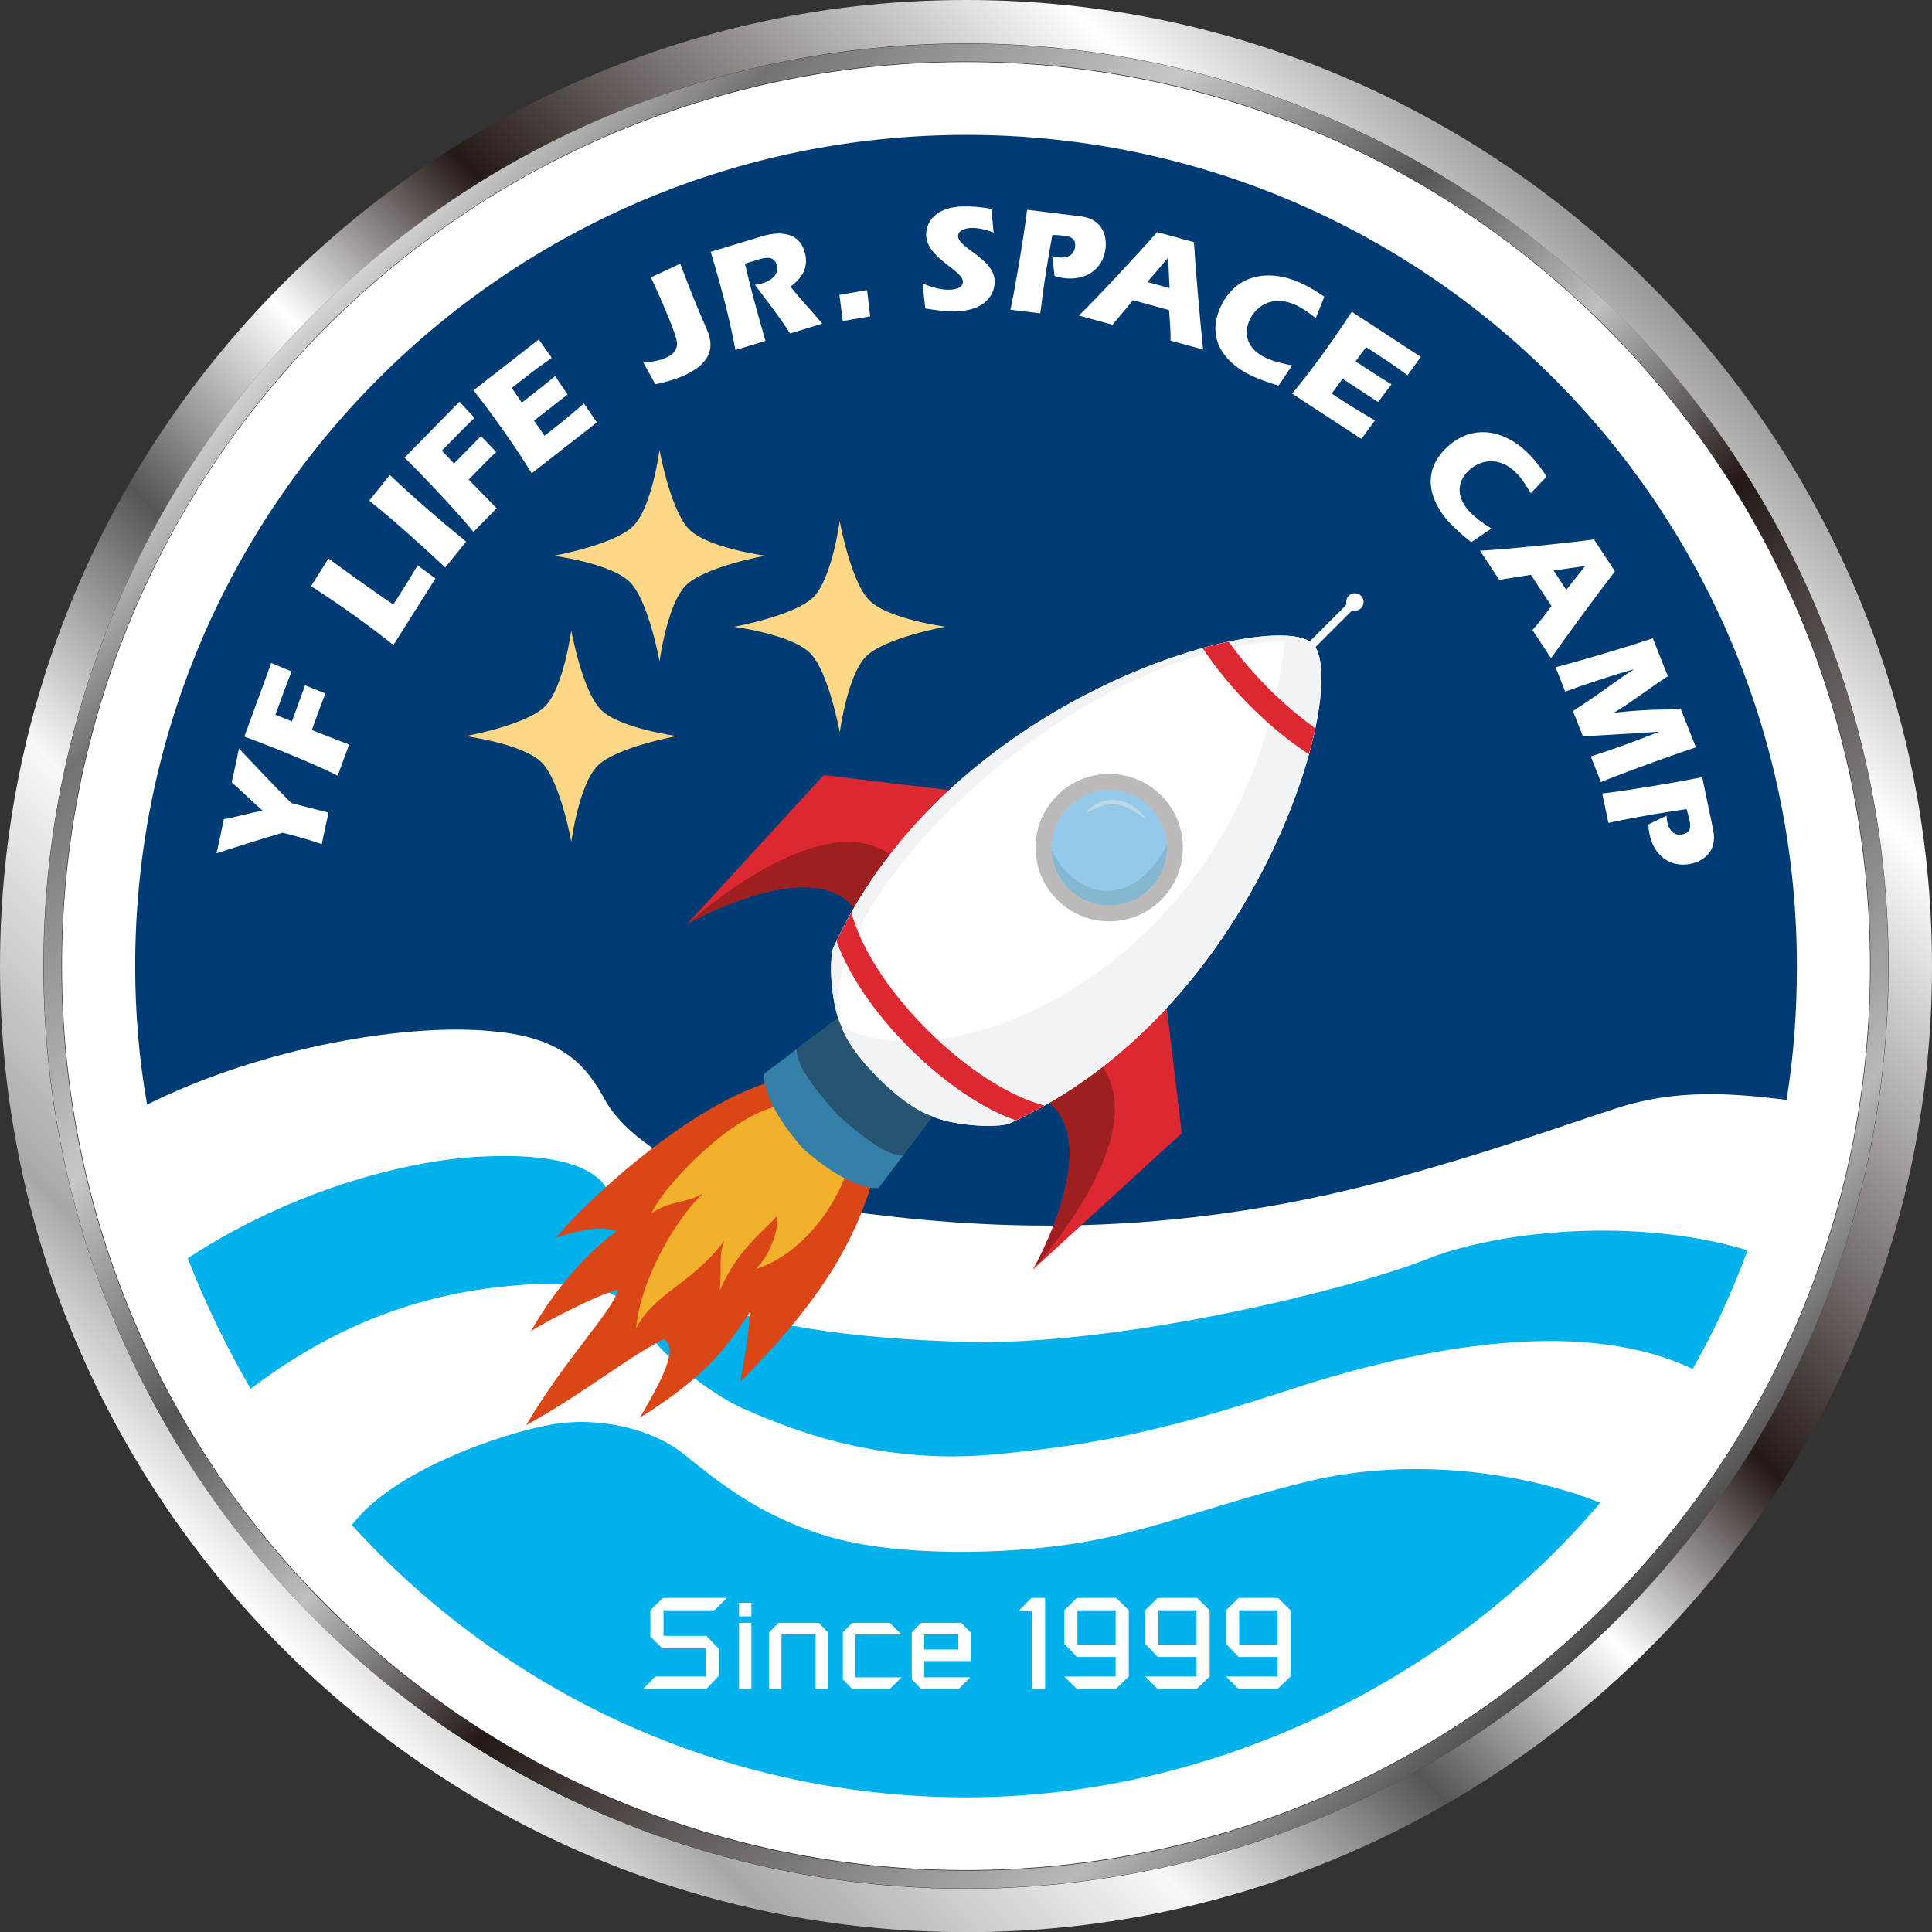 <?xml version="1.0" encoding="UTF-8"?><svg id="uuid-f710d9c7-b386-4327-b806-54c529099929" xmlns="http://www.w3.org/2000/svg" xmlns:xlink="http://www.w3.org/1999/xlink" viewBox="0 0 324 324.02"><rect x="0" y="0" width="324" height="324.02" fill="#333333" stroke="none"/><defs><linearGradient id="uuid-29ba49fd-f5c7-4b4d-943e-8d7bcb613229" x1="47.5" y1="276.51" x2="276.5" y2="47.51" gradientUnits="userSpaceOnUse"><stop offset="0" stop-color="#fff"/><stop offset=".08" stop-color="#a7a8a9"/><stop offset=".24" stop-color="#f8f8f8"/><stop offset=".37" stop-color="#565454"/><stop offset=".49" stop-color="#fff"/><stop offset=".61" stop-color="#231916"/><stop offset=".89" stop-color="#fff"/><stop offset="1" stop-color="#989899"/></linearGradient><linearGradient id="uuid-6afbe1e1-d3cc-4c88-bc7d-4319a3106918" x1="52.63" y1="52.64" x2="271.37" y2="271.38" gradientUnits="userSpaceOnUse"><stop offset="0" stop-color="#d4d4d5"/><stop offset=".08" stop-color="#747374"/><stop offset=".24" stop-color="#c6c7c7"/><stop offset=".37" stop-color="#565454"/><stop offset=".49" stop-color="#bebfc0"/><stop offset=".61" stop-color="#231916"/><stop offset=".89" stop-color="#b8b9b9"/><stop offset="1" stop-color="#4c4949"/></linearGradient></defs><path d="M269,54.61c59.31,59.09,59.5,155.08,.4,214.41-59.08,59.31-155.08,59.49-214.39,.4C-4.31,210.32-4.5,114.32,54.59,55.01c59.1-59.32,155.09-59.5,214.41-.4" style="fill:#fff;"/><path d="M24.67,185.25c19.51-9.75,43.95-13.76,58.1-12.29,12.01,1.08,15.76,6.15,18.68,11.49,3.47,6.27,14.7,14.81,36.85,18.15,18.57,2.54,50.35,6.67,92.27-4.13,19.1-5.08,31.51-9.75,41.13-12.82,9.49-2.93,18.43-2.4,27.91-1.19,1.2-7.35,1.74-14.83,1.73-22.43,0-77.05-62.36-139.41-139.26-139.41S22.67,84.97,22.67,162.02c0,8.01,.67,15.75,2,23.23" style="fill:#003c74;"/><path d="M268.37,252.01c-13.1-5.21-31.66-7.6-48.35-3.74-16.69,4.01-25.64,8.14-38.59,10.4-12.95,2.15-31.23,2.4-42.73-1.06-11.62-3.46-18.84-9.61-24.03-13.75-5.08-4.14-14.15-6.41-22.29-4.95-8.16,1.47-26.43,7.62-33.38,16.84,25.49,28.04,62.22,45.67,103.08,45.67s80.78-19.24,106.29-49.41" style="fill:#00b1eb;"/><path d="M293.06,209.67c-18.57-5.6-41.39-3.32-53.41,1.35-12.16,4.94-51.55,14.81-78.11,14.01-40.05-1.2-57.01-9.61-58.88-23.09-.93-7.22-11.75-8.41-21.1-8.01-12.29,.38-32.18,5.33-50.08,17.09,2.95,7.61,6.54,14.96,10.55,21.89,14.96-11.34,29.64-16.17,44.59-17.35,14.83-1.34,18.7,1.86,21.91,7.61,2.67,4.53,10.94,10.67,15.61,12.81,10.82,4.94,25.25,9.62,43.01,7.89,15.49-1.48,26.56-3.48,47.53-10.29,20.84-6.95,49.41-13.36,69.17-4,3.61-6.28,6.67-12.95,9.22-19.91" style="fill:#00b1eb;"/><path d="M161.99,324.02C72.67,324.02,0,251.35,0,162.02S72.67,0,161.99,0s162.01,72.68,162.01,162.02-72.68,162.01-162.01,162.01Zm0-316.74C76.68,7.28,7.28,76.69,7.28,162.02s69.4,154.73,154.71,154.73,154.73-69.41,154.73-154.73S247.31,7.28,161.99,7.28Z" style="fill:url(#uuid-29ba49fd-f5c7-4b4d-943e-8d7bcb613229);"/><path d="M315.18,162.02c0,84.6-68.58,153.19-153.19,153.19S8.82,246.61,8.82,162.02,77.4,8.82,161.99,8.82s153.19,68.59,153.19,153.2" style="fill:none; stroke:url(#uuid-6afbe1e1-d3cc-4c88-bc7d-4319a3106918); stroke-miterlimit:10; stroke-width:2.98px;"/><g><path d="M109.07,270.04l2.11-2.07h10.76l-2.15,2.07h-8.52v4.3h7.19l2.11,2.2v4.48l-2.11,2.2h-10.59l2.02-2.07h8.48v-4.74h-7.32l-1.98-1.94v-4.43Z" style="fill:#fff;"/><path d="M123.94,268.79h2.07v2.28h-2.07v-2.28Zm0,3.36h2.07v11.06h-2.07v-11.06Z" style="fill:#fff;"/><path d="M128.99,273.75l1.55-1.59h6.76l1.55,1.59v9.47h-2.07v-9.13h-5.73v9.13h-2.07v-9.47Z" style="fill:#fff;"/><path d="M141.35,273.75l1.55-1.59h6.33l1.96,1.94h-7.77v7.19h7.77l-1.96,1.94h-6.33l-1.55-1.59v-7.88Z" style="fill:#fff;"/><path d="M152.91,273.75l1.55-1.59h6.76l1.55,1.59v4.82h-7.79v2.71h7.75l-1.94,1.94h-6.33l-1.55-1.59v-7.88Zm2.07,2.88h5.73v-2.54h-5.73v2.54Z" style="fill:#fff;"/><path d="M173.07,270.17h-2.24l2.15-2.2h2.28v15.24h-2.2v-13.04Z" style="fill:#fff;"/><path d="M189.3,281.15l-2.15,2.07h-6.59l-2.07-2.07h8.61v-3.27h-6.5l-2.11-2.2v-5.64l2.11-2.07h6.59l2.11,2.07v11.11Zm-2.2-11.11h-6.41v5.77h6.41v-5.77Z" style="fill:#fff;"/><path d="M202.86,281.15l-2.15,2.07h-6.59l-2.07-2.07h8.61v-3.27h-6.5l-2.11-2.2v-5.64l2.11-2.07h6.59l2.11,2.07v11.11Zm-2.2-11.11h-6.41v5.77h6.41v-5.77Z" style="fill:#fff;"/><path d="M216.42,281.15l-2.15,2.07h-6.59l-2.07-2.07h8.61v-3.27h-6.5l-2.11-2.2v-5.64l2.11-2.07h6.59l2.11,2.07v11.11Zm-2.2-11.11h-6.41v5.77h6.41v-5.77Z" style="fill:#fff;"/></g><g><path d="M128.33,93.19s-10.17,1.84-13.31,4.98c-3.14,3.14-4.41,12.75-4.41,12.75h0s-1.84-10.17-4.98-13.31c-3.14-3.14-12.75-4.41-12.75-4.41h0s10.17-1.84,13.31-4.98,4.41-12.75,4.41-12.75h0s1.84,10.17,4.98,13.31,12.75,4.41,12.75,4.41h0Z" style="fill:#fed787;"/><path d="M113.53,123.44s-10.17,1.84-13.31,4.98c-3.14,3.14-4.41,12.75-4.41,12.75h0s-1.84-10.17-4.98-13.31c-3.14-3.14-12.75-4.41-12.75-4.41h0s10.17-1.84,13.31-4.98c3.14-3.14,4.41-12.75,4.41-12.75h0s1.84,10.17,4.98,13.31,12.75,4.41,12.75,4.41h0Z" style="fill:#fed787;"/><path d="M158.55,105.1s-10.17,1.84-13.31,4.98c-3.14,3.14-4.41,12.75-4.41,12.75h0s-1.84-10.17-4.98-13.31c-3.14-3.14-12.75-4.41-12.75-4.41h0s10.17-1.84,13.31-4.98c3.14-3.14,4.41-12.75,4.41-12.75h0s1.84,10.17,4.98,13.31c3.14,3.14,12.75,4.41,12.75,4.41h0Z" style="fill:#fed787;"/></g><g><g><path d="M147.53,193.02c-3.15,15.77-11.83,27.01-23.36,38.69,.71-4.42,1.45-7.99,1.58-11.69-4.38,6.85-8.3,11.37-18.44,17.73,5.07-8.69,5.97-11.56,4.06-13.21-7.12,3.71-12.6,8.59-23.14,14.48,6.71-11.37,14.18-18.73,15.47-22.7-2.25,.2-12.43,5.39-14.68,6.95,1.09-1.91,6.29-10.89,14.4-16.82-3.01-.82-5.04-.44-10.11,1.07,2.74-3.83,25.86-26.69,41.66-27.07l12.56,12.56Z" style="fill:#da4615;"/><path d="M142.59,193.86c-.14,3.7-5.68,15.67-15.82,18.95,2.47-2.47,3.9-6.76,3.49-8.82-2.6,2.88-6.54,5.59-9.56,12.43,.41-3.7-.27-5.83,.78-8.35-5.5,7.3-11.74,8.74-14.8,14.69,.78-8.57,7.07-18.87,11.25-22.62-3.07,1.75-5.46,1.13-8.64,3.3,1.78-4.56,17.48-21.26,25.55-17.64l7.75,8.04Z" style="fill:#f1b12c;"/><path d="M128.14,180.04s-.75,4.36,6.57,12.62c8.27,7.32,12.63,6.58,12.63,6.58l4.11-5.47,6.39-8.53-15.69-15.69-8.53,6.39-5.47,4.11Z" style="fill:#3480a9;"/><path d="M133.61,175.94c-.08,2.25,1.85,5.38,6.82,11.01,5.63,4.97,8.77,6.91,11.02,6.82l6.39-8.53-15.69-15.69-8.53,6.39Z" style="fill:#275471;"/></g><g><path d="M159.93,132.6l-21.8-2.62-22.84,24.94s21.97-12.56,28.6-1.74c1.92-2.27,16.04-20.58,16.04-20.58Z" style="fill:#de2831;"/><path d="M115.3,154.92s21.97-12.56,28.6-1.74c.8-.94,3.69-4.65,6.81-8.66-11.49-11.45-35.41,10.4-35.41,10.4Z" style="fill:#9e1f1f;"/><path d="M195.57,168.24l2.61,21.8-24.93,22.84s12.56-21.97,1.74-28.6c2.27-1.92,20.58-16.04,20.58-16.04Z" style="fill:#de2831;"/><path d="M173.25,212.88s12.56-21.97,1.74-28.6c.94-.8,4.64-3.7,8.66-6.81,11.45,11.49-10.4,35.41-10.4,35.41Z" style="fill:#9e1f1f;"/></g><g><g><rect x="211.15" y="107.12" width="18.45" height="1.35" transform="translate(-11.68 187.4) rotate(-45)" style="fill:#fff;"/><path d="M226.18,99.92c-.57,.57-.57,1.5,0,2.07,.57,.57,1.5,.57,2.07,0,.57-.57,.57-1.5,0-2.07-.57-.57-1.5-.57-2.07,0Z" style="fill:#fff;"/></g><path d="M142.78,153.01c-.89,1.55-1.72,3.15-2.49,4.79-.22,.45-.43,.9-.63,1.37-.79,3.65,.16,10.65,1.44,12.88,0,0,.78,3.31,6.19,8.72,5.41,5.41,8.85,6.32,8.85,6.32,2.22,1.27,9.23,2.23,12.88,1.44,.46-.21,.91-.42,1.37-.63,1.63-.77,3.23-1.61,4.78-2.49,23.58-13.29,37.54-37.5,43.31-55.45,.38-1.18,.73-2.34,1.04-3.46,.13-.46,.26-.93,.37-1.39,.27-1.03,.49-2.01,.7-2.97,1.37-6.51,1.34-11.46,.02-13.6-.13-.21-.27-.39-.42-.54s-.33-.29-.53-.42c-2.13-1.32-7.08-1.35-13.6,.02-.96,.2-1.95,.43-2.97,.7-.46,.11-.92,.24-1.39,.37-1.12,.31-2.28,.66-3.46,1.04-17.94,5.76-42.16,19.72-55.45,43.3Z" style="fill:#fff;"/><path d="M141.09,172.04s.78,3.31,6.19,8.72c5.41,5.41,8.85,6.32,8.85,6.32,2.22,1.27,9.23,2.23,12.88,1.44,.46-.21,.91-.42,1.37-.63,1.63-.77,3.23-1.61,4.78-2.49,23.58-13.29,37.54-37.5,43.31-55.45,.38-1.18,.73-2.34,1.04-3.46,.13-.46,.26-.93,.37-1.39,.27-1.03,.49-2.01,.7-2.97,1.37-6.51,1.34-11.46,.02-13.6-.13-.21-.27-.39-.42-.54s-.33-.29-.53-.42c-.89-.55-2.28-.88-4.08-.97-5.53,54.77-56.48,76-74.48,65.44Z" style="fill:#f2f3f4;"/><path d="M142.78,153.01c-.89,1.55-1.72,3.15-2.49,4.79-.22,.45-.43,.9-.63,1.37-.71,3.3,0,9.32,1.08,12.1-4.29-21.49,43.26-66.21,78.92-63.69-2.13-1.32-7.08-1.35-13.6,.02-.96,.2-1.95,.43-2.97,.7-.46,.11-.92,.24-1.39,.37-1.12,.31-2.28,.66-3.46,1.04-17.94,5.76-42.16,19.72-55.45,43.3Z" style="fill:#f2f3f4;"/><path d="M201.68,108.67c2.11,3.23,4.83,6.58,8.03,9.78,3.21,3.21,6.56,5.92,9.79,8.05,.13-.46,.26-.93,.37-1.39,.27-1.03,.49-2.01,.7-2.97-2.62-1.89-5.27-4.13-7.84-6.7-2.56-2.56-4.81-5.22-6.69-7.83-.96,.2-1.95,.43-2.97,.7-.46,.11-.92,.24-1.39,.37Z" style="fill:#de2831;"/><path d="M142.78,153.01c-.89,1.55-1.72,3.15-2.49,4.79,1.87,5.37,6.15,11.89,12.18,17.91,6.03,6.03,12.55,10.32,17.91,12.18,1.63-.77,3.23-1.61,4.78-2.49-5.67-1.46-12.97-6.01-19.67-12.71-6.7-6.7-11.25-14.01-12.7-19.68Z" style="fill:#de2831;"/><g><g><path d="M186.02,153.16c-2.94,0-5.71-1.15-7.79-3.23-4.29-4.3-4.3-11.28,0-15.58,2.08-2.08,4.85-3.23,7.79-3.23s5.71,1.15,7.79,3.23c4.29,4.3,4.29,11.28,0,15.58-2.08,2.08-4.85,3.23-7.79,3.23h0Z" style="fill:#95c9e9;"/><path d="M186.02,132.48c2.48,0,4.95,.94,6.84,2.83,3.78,3.78,3.78,9.9,0,13.68-1.89,1.89-4.36,2.83-6.84,2.83s-4.95-.94-6.84-2.83c-3.78-3.78-3.78-9.9,0-13.68,1.89-1.89,4.36-2.83,6.84-2.83m0-2.69c-3.3,0-6.4,1.29-8.74,3.62-4.82,4.82-4.82,12.66,0,17.48,2.33,2.33,5.44,3.62,8.74,3.62s6.4-1.29,8.74-3.62c4.82-4.82,4.82-12.66,0-17.48-2.33-2.33-5.44-3.62-8.74-3.62h0Z" style="fill:#bdb9b9;"/></g><path d="M176.36,142.63c.27,5.34,4.81,9.44,10.14,9.18,5.33-.27,9.44-4.81,9.18-10.14-4.91,10.1-14.61,10.14-19.32,.97Z" style="fill:#85b8d0;"/><path d="M192.17,137.37c-5.1-3.68-6.3-2.69-10.04-1.12,2.83-3.3,7.62-2.59,10.04,1.12Z" style="fill:#bed8e6;"/></g></g></g><g><path d="M47.42,139.65c-3.74,1.07-7.41,2.28-11.12,3.44,.23-.94,.44-1.91,.64-2.85,.21-.97,.41-1.92,.59-2.87,2.21-.36,4.34-1.05,6.52-1.41-1.77-1.55-3.42-3.21-5.2-4.76,.22-.92,.42-1.84,.62-2.76,.23-1.07,.47-2.21,.6-2.91,2.93,3.08,5.8,6.16,8.8,9.15,2.07,.55,4.16,1.1,6.24,1.58-.19,.9-.41,1.76-.59,2.63-.19,.9-.38,1.77-.55,2.67-2.16-.73-4.36-1.38-6.56-1.9Z" style="fill:#fff;"/><path d="M48.95,121l2.21-6.07,3.42,1.38c-.42,1.01-.81,2.06-1.18,3.09l-1.11,3.03,6.25,2.44-1.9,5.21c-2.39-1.23-9.76-4.4-15.66-6.55l4.51-12.35,3.4,1.43c-.53,1.32-1.02,2.66-1.51,3.99l-1.19,3.27,2.76,1.11Z" style="fill:#fff;"/><path d="M65.98,108.18c-4.41-3.54-9.05-6.8-13.82-9.88l2.93-4.64c1.37,1.02,7.55,5.52,10.88,7.72l1.52-2.41c.87-1.38,1.74-2.75,2.54-4.17l2.99,2.22-7.05,11.16Z" style="fill:#fff;"/><path d="M74.68,95.17c-3.7-3.4-7.37-6.87-12.76-11.21l3.46-4.3c4.12,3.9,8.41,7.61,12.79,11.17l-3.49,4.34Z" style="fill:#fff;"/><path d="M76.14,77.74l4.53-4.61,2.54,2.67c-.8,.75-1.59,1.54-2.35,2.32l-2.26,2.31,4.69,4.81-3.89,3.96c-1.67-2.11-7.07-8.05-11.55-12.45l9.21-9.38,2.51,2.71c-1.03,.98-2.03,2-3.03,3.01l-2.44,2.49,2.05,2.16Z" style="fill:#fff;"/><path d="M90.34,56.92l2.19,3.1c-1.27,.89-2.54,1.79-3.74,2.73l-2.97,2.31,1.69,2.46,2.29-1.78c1.12-.88,2.21-1.76,3.3-2.67l2.08,3.09-5.62,4.38,1.75,2.54,1.32-1.03c1.81-1.41,3.56-2.88,5.29-4.38l2.18,3.17-10.93,8.53c-1.48-2.4-4.72-7.45-9.75-13.91l10.91-8.51Z" style="fill:#fff;"/><path d="M107.88,60.81c1.31-.13,2.65-.27,3.87-.84,1.09-.5,1.87-1.23,1.78-2.51-.1-1.49-2.84-7.65-4.37-10.95l4.92-2.28c1.35,3.58,2.74,7.14,4.48,11.07,1.58,3.59-.11,5.94-3.75,7.63-1.57,.73-3.26,1.14-4.9,1.51l-2.02-3.63Z" style="fill:#fff;"/><path d="M124.92,44.21c1.02,4.34,2.2,8.66,3.45,12.96l-5.04,1.53c-.97-5.21-2.2-9.96-4.14-16.47l8.59-2.6c1.17-.35,5.88-1.65,7.14,2.54,.77,2.55-.31,4.4-2.36,5.89,1.69,2.15,3.59,4.12,5.34,6.22l-5.4,1.64c-1.81-2.82-3.86-5.47-5.9-8.15,.41-.04,.84-.12,1.23-.24,1.41-.43,2.93-1.47,2.42-3.15-.49-1.63-2.12-1.14-3.24-.8l-2.09,.63Z" style="fill:#fff;"/><path d="M141.34,53.84l-.57-4.39,4.64-.8,.52,4.4-4.59,.79Z" style="fill:#fff;"/><path d="M166.64,39c-1.15-.44-2.46-.8-3.7-.78-.79,.01-2.29,.32-2.27,1.39,.03,2.01,6.09,3.79,6.15,7.56,.03,1.73-1.14,4.95-6.58,5.04-1.7,.03-3.41-.2-5.07-.48l-.45-4.19c1.33,.56,2.92,1.07,4.39,1.05,.84-.01,2.39-.19,2.37-1.36-.03-1.96-6.09-3.89-6.16-7.86-.02-1.17,.61-4.67,6.38-4.76,1.53-.02,3.06,.15,4.54,.41l.4,3.99Z" style="fill:#fff;"/><path d="M176.47,42.93c.32,.09,.67,.18,1.02,.23,1.36,.17,2.62-.24,2.8-1.76,.17-1.36-.68-1.73-1.85-1.87-.66-.08-1.3-.11-1.96-.14-.68,3.84-1.25,6.85-2.03,13.16l-5-.61c.59-2.52,2.21-11.91,2.8-16.76l8.94,1.1c4.14,.51,4.4,3.85,4.21,5.39-.44,3.59-3.43,5.4-6.87,4.98-.58-.07-1.13-.19-1.67-.36l-.41-3.36Z" style="fill:#fff;"/><path d="M190.02,50.34l-3.45,4.12-5.64-1.54c2.53-2.39,10.98-11.5,13.12-14l6.18,1.69c.38,6.01,.93,12.02,1.53,18.01l-5.45-1.49c.02-1.71-.12-3.41-.26-5.13l-6.04-1.65Zm6.12-2.02l-.24-5.1-3.49,4.08,3.73,1.02Z" style="fill:#fff;"/><path d="M214.42,64.66c-1.51-.44-3.03-.96-4.46-1.62-3.63-1.66-8.02-5.51-5.27-11.55,2.57-5.62,8.24-6.41,13.45-4.04,1.39,.63,2.69,1.45,3.95,2.31l-1.44,3.59c-1.05-.82-2.13-1.64-3.36-2.2-3.91-1.79-6.66,.2-7.72,2.51-1.29,2.82,.08,5.15,2.72,6.36,1.41,.64,2.9,.99,4.4,1.26l-2.27,3.38Z" style="fill:#fff;"/><path d="M238.26,59.86l-2.22,3.07c-1.26-.91-2.51-1.82-3.79-2.66l-3.15-2.06-1.78,2.39,2.43,1.59c1.19,.78,2.38,1.52,3.6,2.26l-2.24,2.97-5.96-3.9-1.83,2.48,1.41,.92c1.91,1.25,3.87,2.44,5.86,3.59l-2.29,3.09-11.6-7.58c1.79-2.17,5.52-6.87,10-13.73l11.58,7.57Z" style="fill:#fff;"/><path d="M246.76,90.93c-1.24-.96-2.46-2.01-3.55-3.15-2.76-2.88-5.43-8.09-.64-12.68,4.46-4.28,10.03-2.92,13.99,1.21,1.06,1.1,1.97,2.34,2.82,3.6l-2.67,2.81c-.68-1.15-1.37-2.31-2.31-3.29-2.98-3.1-6.27-2.27-8.11-.51-2.24,2.15-1.83,4.82,.18,6.91,1.08,1.12,2.33,1.99,3.63,2.79l-3.36,2.31Z" style="fill:#fff;"/><path d="M256.74,96.4l-5.31,.83-3.23-4.88c3.48-.13,15.84-1.41,19.1-1.89l3.53,5.35c-3.67,4.78-7.22,9.65-10.72,14.56l-3.11-4.71c1.14-1.27,2.16-2.65,3.19-4.03l-3.45-5.22Zm5.93,2.51l3.18-4-5.32,.77,2.13,3.23Z" style="fill:#fff;"/><path d="M260.87,111.9c4.41-1.14,12.31-3.5,16.31-4.86l2.52,6.38c-1.28,.7-5.86,4.2-8.93,6.04l.02,.05c7.05-.76,9.07-.36,11.05-.68l2.57,6.5c-2.35,.76-9.44,3.24-15.94,5.81l-1.69-4.28c1.43-.46,5.46-1.75,11.32-4.09l-.02-.05c-4.11,.31-8.36,.49-12.63,.76l-1.67-4.23c5.33-3.45,7.75-5.5,10.16-6.94l-.02-.05c-3.38,.93-9.41,2.95-11.43,3.72l-1.62-4.09Z" style="fill:#fff;"/><path d="M279.49,136.8c.02,.33,.04,.69,.11,1.04,.28,1.35,1.07,2.4,2.57,2.09,1.35-.28,1.41-1.2,1.17-2.35-.14-.65-.32-1.26-.5-1.9-3.85,.6-6.88,1.02-13.11,2.32l-1.03-4.93c2.57-.25,11.98-1.75,16.76-2.74l1.84,8.81c.85,4.08-2.22,5.4-3.74,5.72-3.54,.74-6.21-1.51-6.92-4.9-.12-.57-.18-1.13-.2-1.7l3.05-1.47Z" style="fill:#fff;"/></g></svg>